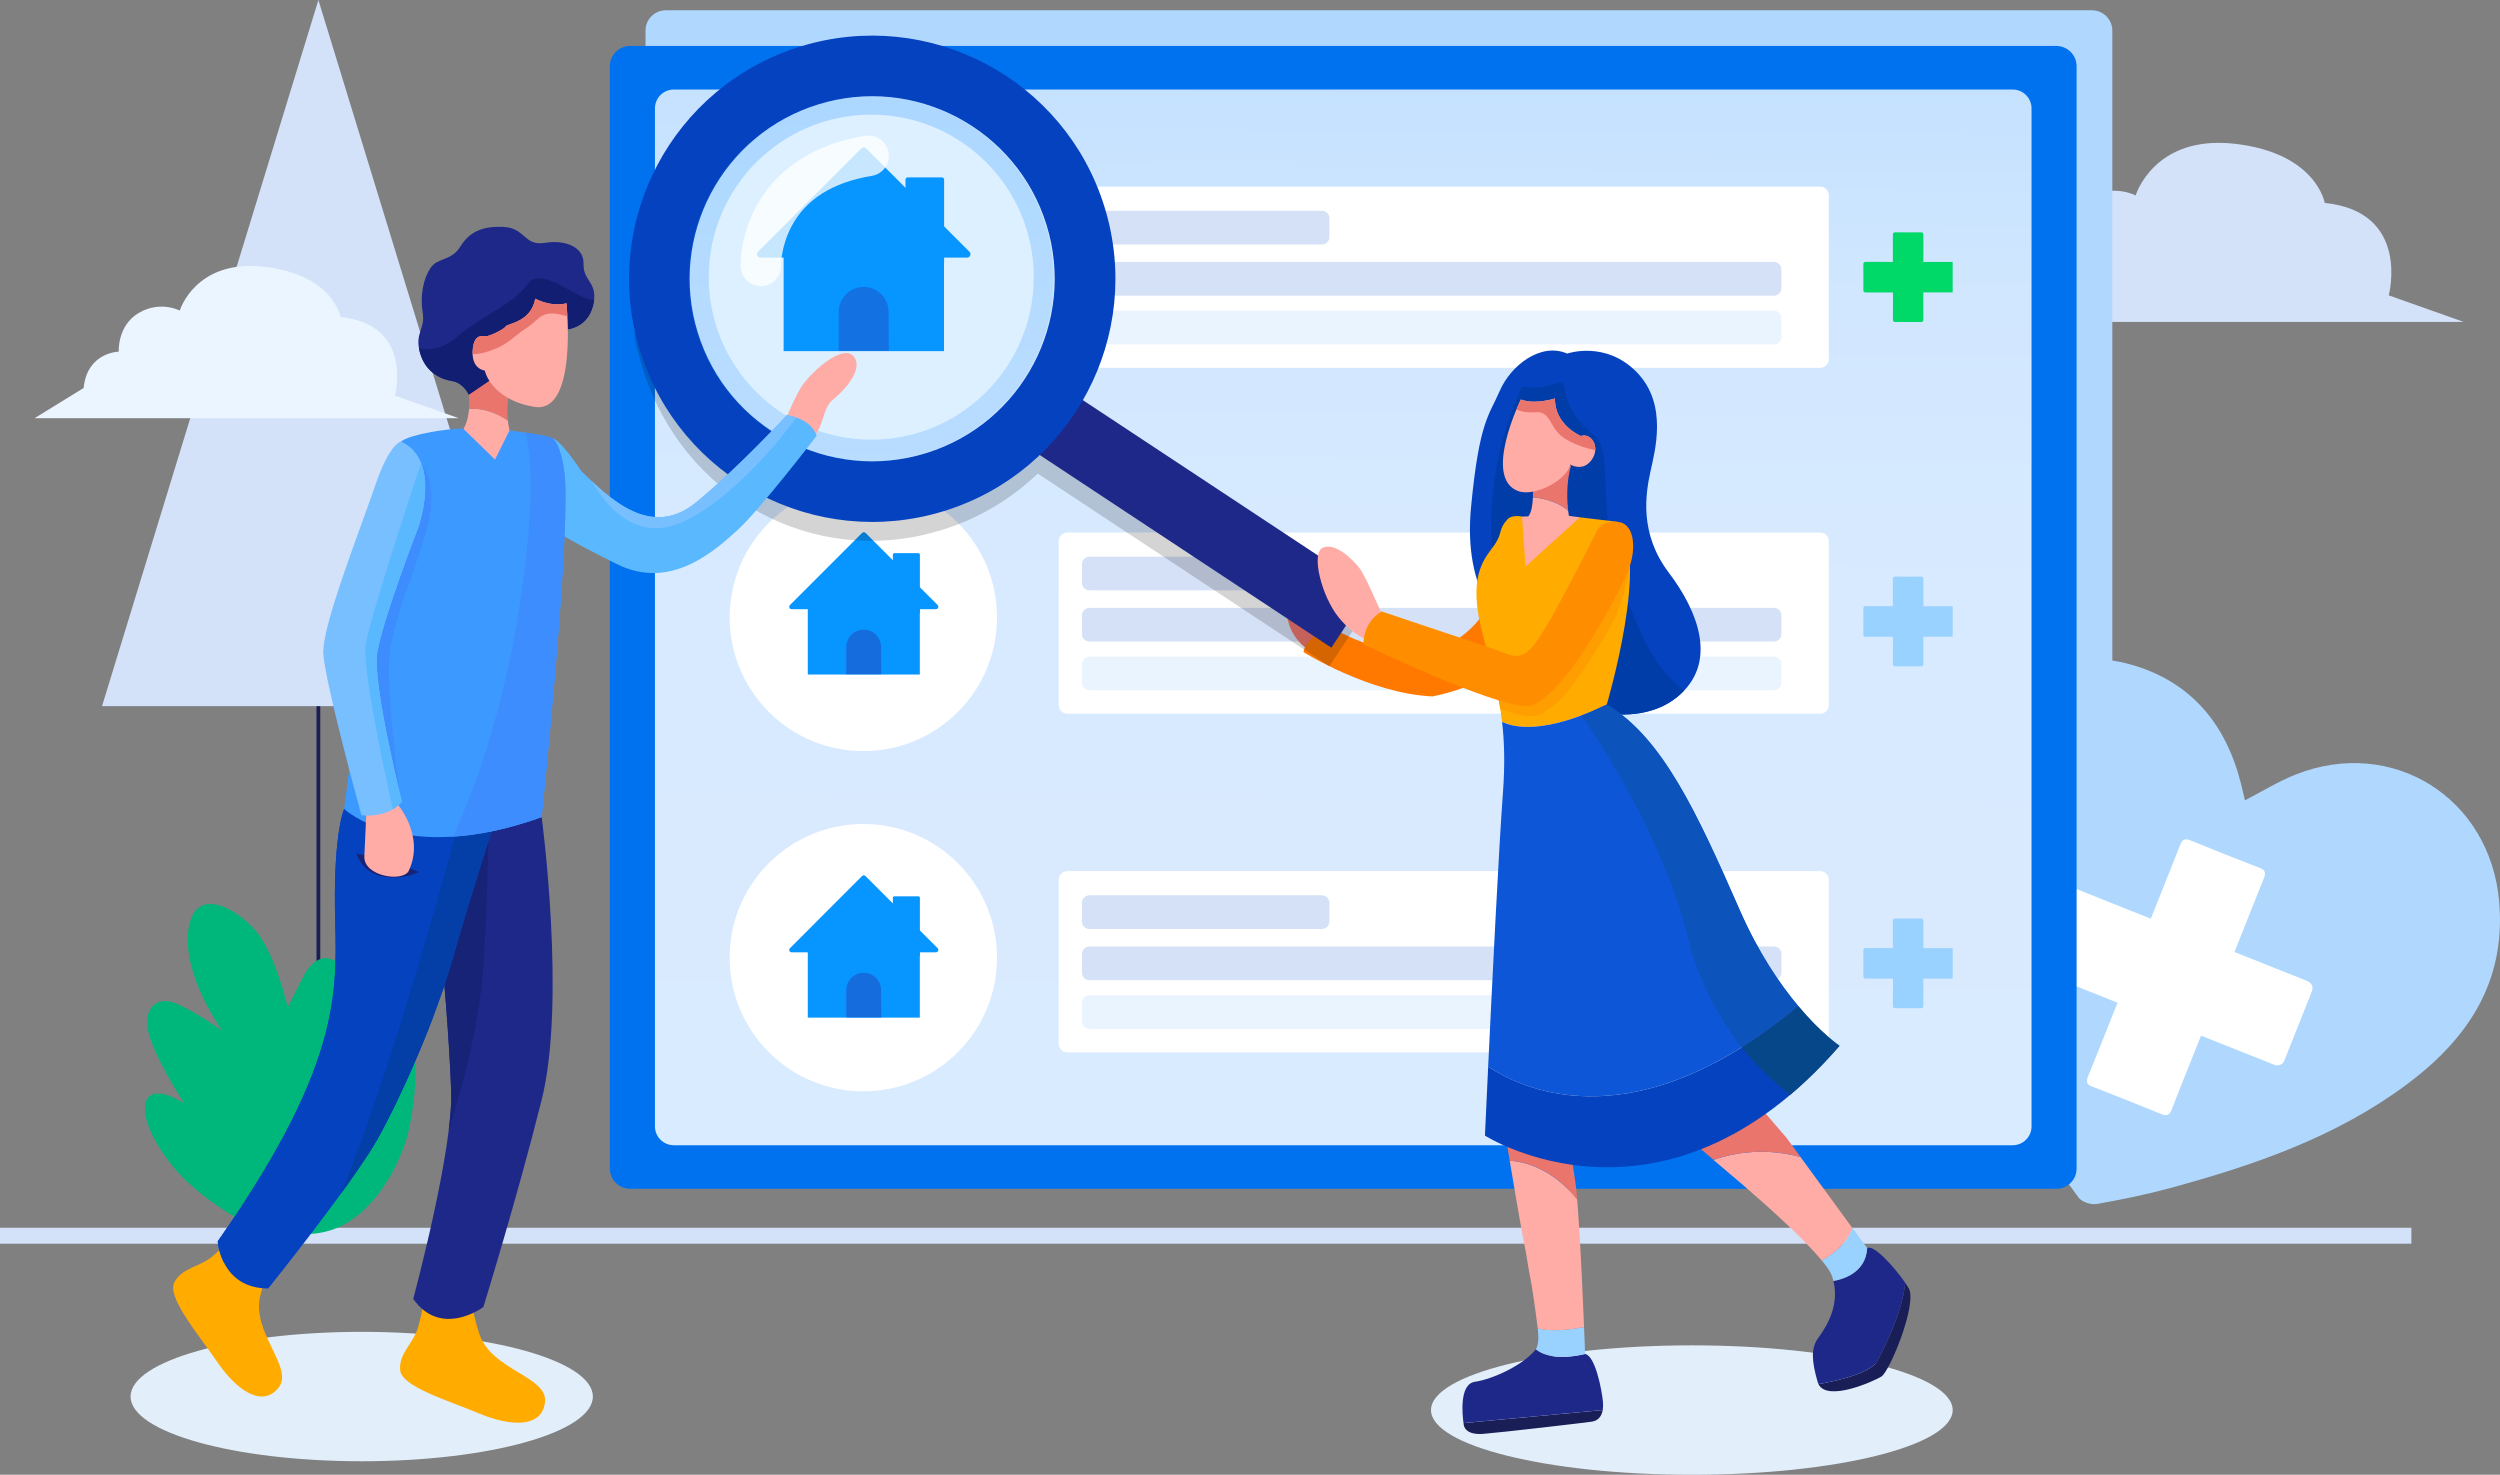 <?xml version="1.0" encoding="utf-8"?>
<!-- Generator: Adobe Illustrator 23.0.0, SVG Export Plug-In . SVG Version: 6.00 Build 0)  -->
<svg version="1.1" id="Camada_1" xmlns="http://www.w3.org/2000/svg" xmlns:xlink="http://www.w3.org/1999/xlink" x="0px" y="0px"
	 viewBox="0 0 4200 2477.6" style="enable-background:new 0 0 4200 2477.6;" xml:space="preserve">
<rect x="0" y="0" width="4200" height="2477.6" fill="#808080" stroke="none"/>
<style type="text/css">
	.st0{fill:#E2EEFA;}
	.st1{fill:#D3E2F9;}
	.st2{fill:#B0D8FF;}
	.st3{fill:#FFFFFF;}
	.st4{fill:#0072EF;}
	.st5{fill:url(#SVGID_1_);}
	.st6{fill:none;stroke:#191E56;stroke-width:6.3;stroke-linecap:round;stroke-linejoin:round;}
	.st7{fill:#EBF5FF;}
	.st8{fill:#00B77B;}
	.st9{fill:#D5E1F7;}
	.st10{fill:#EAF4FF;}
	.st11{fill:#00D967;}
	.st12{fill:#99D1FF;}
	.st13{fill:#0542BF;}
	.st14{clip-path:url(#SVGID_3_);}
	.st15{fill:#003DA8;}
	.st16{fill:#FFAB00;}
	.st17{fill:#EA756C;}
	.st18{fill:#FF7900;}
	.st19{fill:#191E56;}
	.st20{fill:#1E2889;}
	.st21{fill:#FFACA6;}
	.st22{clip-path:url(#SVGID_5_);}
	.st23{fill:#FF9E00;}
	.st24{fill:#0E56D8;}
	.st25{clip-path:url(#SVGID_7_);}
	.st26{fill:#0C53BC;}
	.st27{clip-path:url(#SVGID_9_);}
	.st28{fill:#064789;}
	.st29{fill:#0795FF;}
	.st30{fill:#156CDD;}
	.st31{opacity:0.17;enable-background:new    ;}
	.st32{opacity:0.14;fill:#0D92FF;enable-background:new    ;}
	.st33{opacity:0.77;fill:#FFFFFF;enable-background:new    ;}
	.st34{fill:#5AB8FF;}
	.st35{clip-path:url(#SVGID_11_);}
	.st36{fill:#78BFFF;}
	.st37{clip-path:url(#SVGID_13_);}
	.st38{fill:#172377;}
	.st39{clip-path:url(#SVGID_15_);}
	.st40{fill:#043FA8;}
	.st41{fill:#3B99FF;}
	.st42{clip-path:url(#SVGID_17_);}
	.st43{fill:#3E8DFF;}
	.st44{clip-path:url(#SVGID_19_);}
	.st45{clip-path:url(#SVGID_21_);}
	.st46{fill:#121E72;}
	.st47{clip-path:url(#SVGID_23_);}
	.st48{fill:#FF8D00;}
	.st49{clip-path:url(#SVGID_25_);}
</style>
<title>05</title>
<g>
	<ellipse class="st0" cx="607.7" cy="2346.2" rx="388.3" ry="108.7"/>
	<ellipse class="st0" cx="2842.3" cy="2368.9" rx="438.2" ry="108.7"/>
	<path class="st1" d="M3300.9,540.9h838.3l-126.1-44.7c0,0,37.6-140.3-107.5-155.3c0,0-14.2-83.6-150.6-99.3s-167.1,86.7-167.1,86.7
		s-38.6-20.5-81.2,4.7s-39.4,76.5-39.4,76.5s-62.3,0.8-69.4,71.8L3300.9,540.9z"/>
	<path class="st2" d="M1118.6,17.3h2396c18.8,0,34.1,15.3,34.1,34.1v1851.8c0,18.8-15.3,34.1-34.1,34.1h-2396
		c-18.8,0-34.1-15.3-34.1-34.1V51.4C1084.5,32.5,1099.7,17.3,1118.6,17.3z"/>
	<rect y="2062.6" class="st1" width="4051.1" height="26.8"/>
	<path class="st2" d="M3771.5,1344.5c29.6-15.2,56.3-31.8,85-43.2c163.3-64.7,327.7,39.7,342.2,214.4
		c11.2,135.3-53.7,230.6-156,306.6c-118.7,88.3-256.2,135.4-397.1,173.7c-40.6,11-81.9,19.5-123.3,26.7c-9.4,1.6-24.8-3.4-30.2-10.6
		c-105.1-142.7-192.4-294.9-235.4-468.6c-21.5-86.7-26.1-174.4,10.3-259.2c45-104.9,171.5-207.1,310.9-168.4
		c102.8,28.5,161.7,100.1,187.2,201.6C3767.3,1326.3,3769.3,1335.3,3771.5,1344.5z"/>
	<path class="st3" d="M3877.3,1648.5l-123.4-49.1l7.2-18c13.8-34.8,27.5-69.7,41.6-104.4c0.3-0.6,0.5-1.2,0.7-1.8l0.2-0.5
		c0.1-0.4,0.3-0.8,0.4-1.2c0.1-0.2,0.1-0.4,0.2-0.6s0.2-0.7,0.3-1c0-0.2,0.1-0.4,0.1-0.6c0.1-0.4,0.2-0.7,0.2-1.1l0.1-0.5
		c0.1-0.5,0.1-1,0.2-1.5c0,0,0-0.1,0-0.1c0-0.4,0-0.9,0-1.3l-0.1-0.4c0-0.3-0.1-0.6-0.2-0.9c0-0.1-0.1-0.3-0.1-0.5
		c-0.1-0.3-0.2-0.5-0.3-0.8c-0.1-0.2-0.1-0.3-0.2-0.4c-0.2-0.3-0.3-0.5-0.5-0.8c-0.1-0.1-0.2-0.2-0.3-0.4c-0.3-0.4-0.6-0.8-1-1.1
		c0,0-0.1-0.1-0.1-0.1c-0.4-0.3-0.8-0.7-1.2-0.9l-0.5-0.3c-0.4-0.2-0.7-0.4-1.1-0.7l-0.7-0.4c-0.4-0.2-0.9-0.4-1.3-0.6l-0.8-0.3
		l-0.3-0.1h-0.1c-39.1-15-77.9-30.5-116.6-46.4l0,0l-0.3-0.1c-0.9-0.4-1.8-0.7-2.6-0.9c-0.1,0-0.3-0.1-0.4-0.1
		c-0.8-0.2-1.6-0.4-2.5-0.5h-0.5c-0.7-0.1-1.5,0-2.2,0.1h-0.1c-0.6,0.1-1.3,0.3-1.9,0.6c-0.1,0.1-0.3,0.1-0.4,0.2
		c-0.6,0.3-1.1,0.7-1.6,1.1l-0.3,0.3c-0.5,0.5-0.9,1-1.3,1.5c-0.1,0.1-0.1,0.2-0.2,0.3c-0.5,0.7-0.9,1.4-1.3,2.2
		c-0.1,0.2-0.2,0.4-0.3,0.5c-0.4,0.8-0.8,1.7-1.2,2.7c-10.9,28.4-22.4,56.6-33.7,84.8c-5,12.5-9.9,24.9-15.5,39l-16.6-6.6
		c-35.3-14.1-70.7-28-105.9-42.4c-0.6-0.3-1.3-0.5-1.9-0.7l-0.6-0.2c-0.4-0.1-0.8-0.3-1.3-0.4l-0.6-0.2c-0.4-0.1-0.8-0.2-1.2-0.3
		l-0.5-0.1c-0.5-0.1-1.1-0.2-1.6-0.3h-0.2c-0.4,0-0.9-0.1-1.3-0.1c-0.2,0-0.3,0-0.5,0c-0.3,0-0.7,0.1-1,0.1c-0.2,0-0.3,0-0.5,0.1
		c-0.3,0.1-0.6,0.2-0.9,0.3l-0.4,0.1c-0.4,0.2-0.8,0.4-1.2,0.7c-0.1,0-0.1,0.1-0.2,0.2c-0.3,0.2-0.6,0.5-0.9,0.8l-0.4,0.4
		c-0.3,0.3-0.5,0.6-0.7,0.9s-0.2,0.3-0.4,0.5c-0.3,0.4-0.5,0.8-0.8,1.2c-0.1,0.1-0.2,0.3-0.3,0.4c-0.3,0.6-0.6,1.2-0.9,1.9
		c-0.1,0.2-0.1,0.3-0.2,0.5c-0.1,0.3-0.3,0.7-0.4,1.1c0,0.1-0.1,0.1-0.1,0.2c-15,39-30.5,77.9-46.4,116.6c0,0,0,0.1,0,0.1
		c0,0.1-0.1,0.2-0.1,0.3c-0.4,1-0.7,2-1,3l0,0c-0.2,0.8-0.4,1.7-0.5,2.5c0,0.2,0,0.4,0,0.5c-0.1,0.7,0,1.4,0.1,2.2
		c0,0.1,0.1,0.2,0.1,0.3c0.1,0.6,0.3,1.1,0.5,1.7c0.1,0.1,0.1,0.2,0.2,0.4c0.3,0.6,0.7,1.1,1.1,1.6c0.1,0.1,0.2,0.2,0.3,0.3
		c0.5,0.5,1,0.9,1.5,1.3l0.3,0.2c0.7,0.5,1.4,0.9,2.2,1.3l0.6,0.3c0.8,0.4,1.7,0.8,2.7,1.2c24.4,9.3,48.5,19.2,72.7,28.8l51.3,20.4
		l-7.2,18c-14.1,35.3-27.9,70.7-42.4,105.9c-0.4,1-0.7,1.9-1,2.8c-0.1,0.2-0.1,0.4-0.2,0.6c-0.2,0.8-0.4,1.6-0.6,2.5
		c0,0.1,0,0.1,0,0.1c-0.1,0.7-0.1,1.4-0.1,2.1c0,0.2,0,0.3,0,0.5c0.1,0.7,0.2,1.3,0.4,1.9c0,0.1,0.1,0.1,0.1,0.2
		c0.2,0.5,0.5,1.1,0.9,1.5c0.1,0.1,0.2,0.3,0.3,0.4c0.5,0.6,1,1.1,1.5,1.5l0.3,0.2c0.6,0.4,1.2,0.8,1.9,1.2c0.2,0.1,0.4,0.2,0.5,0.3
		c0.9,0.5,1.8,0.9,2.8,1.2h0.1l0,0c39,15.1,77.9,30.6,116.6,46.4h0.1c0.9,0.4,1.9,0.7,2.9,1l0.6,0.2c0.7,0.2,1.5,0.3,2.3,0.4h0.3
		c0.7,0.1,1.4,0,2.2-0.1c0.2,0,0.3,0,0.5-0.1c0.6-0.1,1.2-0.3,1.7-0.5l0.2-0.1c0.6-0.3,1.1-0.7,1.6-1.1l0.4-0.4c0.5-0.5,1-1,1.4-1.6
		l0.1-0.1c0.5-0.7,0.9-1.4,1.3-2.2l0.3-0.6c0.4-0.8,0.8-1.7,1.2-2.7c9.6-25.4,19.9-50.5,30-75.8l19.2-48.3l0.1,0.1l123.4,49.1
		c6.5,2.6,13.8-0.6,16.4-7.1c0,0,0,0,0,0l0,0l46.5-116.9l0,0c2.6-6.5-0.6-13.8-7.1-16.4C3877.4,1648.6,3877.4,1648.6,3877.3,1648.5z
		"/>
	<path class="st4" d="M1058.6,77.2h2396c18.8,0,34.1,15.3,34.1,34.1v1851.8c0,18.8-15.3,34.1-34.1,34.1h-2396
		c-18.8,0-34.1-15.3-34.1-34.1V111.3C1024.6,92.5,1039.8,77.2,1058.6,77.2z"/>
	
		<linearGradient id="SVGID_1_" gradientUnits="userSpaceOnUse" x1="2265.641" y1="2730.85" x2="2248.041" y2="202.11" gradientTransform="matrix(1 0 0 -1 0 2475.47)">
		<stop  offset="0" style="stop-color:#B0D8FF"/>
		<stop  offset="2.000000e-02" style="stop-color:#B3D9FF"/>
		<stop  offset="0.15" style="stop-color:#C4E1FF"/>
		<stop  offset="0.3" style="stop-color:#D1E7FF"/>
		<stop  offset="0.51" style="stop-color:#D8EAFF"/>
		<stop  offset="1" style="stop-color:#DAEBFF"/>
	</linearGradient>
	<path class="st5" d="M1132,150.4h2249.3c17.5,0,31.7,14.2,31.7,31.7v1710.2c0,17.5-14.2,31.7-31.7,31.7H1132
		c-17.5,0-31.7-14.2-31.7-31.7V182.1C1100.3,164.6,1114.5,150.4,1132,150.4z"/>
	<line class="st6" x1="534.9" y1="1186.3" x2="534.9" y2="2062.7"/>
	<polygon class="st1" points="171.4,1186.3 898.5,1186.3 534.9,0 	"/>
	<path class="st7" d="M58,702.6h712.7l-107.2-38c0,0,32-119.3-91.4-132c0,0-12.1-71-128-84.4S302,521.8,302,521.8s-32.8-17.4-69,4
		s-33.5,65-33.5,65s-53,0.7-59,61L58,702.6z"/>
	<path class="st8" d="M410.7,2053.8c0,0,75.3,33.8,143.6,13.4s118.2-105.4,132.6-169.7s16.8-140.9-6.5-177.5s-80,31.4-80,31.4
		s-3.4-64.9-14.6-104s-50.5-57.6-76.4-6.4l-26,51.2c0,0-20.3-88.6-53-127.6s-104.2-79.2-114-1.7s57.2,168.9,57.2,168.9
		s-40.2-29.4-76.3-45.4s-62.1,11-44.4,59.9s57,107.6,57,107.6s-47-31.7-62.3-8.1s12.8,82.7,55.7,128.3S410.7,2053.8,410.7,2053.8z"
		/>
	<path class="st3" d="M1793.2,313.5h1264.6c8.1,0,14.6,6.5,14.6,14.6v275.3c0,8.1-6.5,14.6-14.6,14.6H1793.2
		c-8.1,0-14.6-6.5-14.6-14.6V328C1778.6,320,1785.2,313.5,1793.2,313.5z"/>
	<path class="st9" d="M1830.3,440h1149.8c7,0,12.6,5.6,12.6,12.6v31.5c0,7-5.6,12.6-12.6,12.6H1830.3c-7,0-12.6-5.6-12.6-12.6v-31.5
		C1817.7,445.7,1823.4,440,1830.3,440z"/>
	<path class="st9" d="M1830.3,354.1h390.5c7,0,12.6,5.6,12.6,12.6v31.5c0,7-5.6,12.6-12.6,12.6h-390.5c-7,0-12.6-5.6-12.6-12.6
		v-31.5C1817.7,359.7,1823.4,354.1,1830.3,354.1z"/>
	<path class="st10" d="M1830.3,521.9h1149.8c7,0,12.6,5.6,12.6,12.6V566c0,7-5.6,12.6-12.6,12.6H1830.3c-7,0-12.6-5.6-12.6-12.6
		v-31.5C1817.7,527.6,1823.4,521.9,1830.3,521.9z"/>
	<path class="st3" d="M1793.2,894.6h1264.6c8.1,0,14.6,6.5,14.6,14.6v275.3c0,8.1-6.5,14.6-14.6,14.6H1793.2
		c-8.1,0-14.6-6.5-14.6-14.6V909.2C1778.6,901.2,1785.2,894.6,1793.2,894.6z"/>
	<path class="st9" d="M1830.3,1021.2h1149.8c7,0,12.6,5.6,12.6,12.6v31.4c0,7-5.6,12.6-12.6,12.6H1830.3c-7,0-12.6-5.6-12.6-12.6
		v-31.4C1817.7,1026.9,1823.4,1021.2,1830.3,1021.2z"/>
	<path class="st9" d="M1830.3,935.2h390.5c7,0,12.6,5.6,12.6,12.6v31.4c0,7-5.6,12.6-12.6,12.6h-390.5c-7,0-12.6-5.6-12.6-12.6
		v-31.4C1817.7,940.9,1823.4,935.2,1830.3,935.2z"/>
	<path class="st10" d="M1830.3,1103.1h1149.8c7,0,12.6,5.6,12.6,12.6v31.4c0,7-5.6,12.6-12.6,12.6H1830.3c-7,0-12.6-5.6-12.6-12.6
		v-31.4C1817.7,1108.8,1823.4,1103.1,1830.3,1103.1z"/>
	<path class="st3" d="M1793.2,1463.5h1264.6c8.1,0,14.6,6.5,14.6,14.6v275.3c0,8.1-6.5,14.6-14.6,14.6H1793.2
		c-8.1,0-14.6-6.5-14.6-14.6v-275.3C1778.6,1470,1785.2,1463.5,1793.2,1463.5z"/>
	<path class="st9" d="M1830.3,1590.1h1149.8c7,0,12.6,5.6,12.6,12.6v31.4c0,7-5.6,12.6-12.6,12.6H1830.3c-7,0-12.6-5.6-12.6-12.6
		v-31.4C1817.7,1595.7,1823.4,1590.1,1830.3,1590.1z"/>
	<path class="st9" d="M1830.3,1504.1h390.5c7,0,12.6,5.6,12.6,12.6v31.4c0,7-5.6,12.6-12.6,12.6h-390.5c-7,0-12.6-5.6-12.6-12.6
		v-31.4C1817.7,1509.7,1823.4,1504.1,1830.3,1504.1z"/>
	<path class="st10" d="M1830.3,1672h1149.8c7,0,12.6,5.6,12.6,12.6v31.4c0,7-5.6,12.6-12.6,12.6H1830.3c-7,0-12.6-5.6-12.6-12.6
		v-31.4C1817.7,1677.6,1823.4,1672,1830.3,1672z"/>
	<path class="st11" d="M3180.2,491.3h-18.7c-8.8,0-17.6-0.1-26.5,0c-3.2,0-4.6-0.9-4.6-4.4c0.1-14.2,0.2-28.3,0-42.5
		c-0.1-3.9,1.7-4.5,5-4.5c12.9,0.1,25.7,0.1,38.6,0.1h6v-14.2c0-10.3,0.1-20.6,0-30.9c0-3.3,1-4.6,4.4-4.6c14.2,0.1,28.3,0.2,42.5,0
		c4,0,4.4,1.9,4.4,5.1c-0.1,12.7,0,25.4,0,38.1v6.6h49.2v51.1h-49.3v17.6c0,9.2-0.1,18.4,0.1,27.6c0.1,3.3-0.9,4.6-4.3,4.6
		c-14.1-0.1-28.3-0.1-42.5,0c-3.4,0-4.4-1.2-4.4-4.5c0.2-12.9,0.1-25.7,0.1-38.6L3180.2,491.3z"/>
	<path class="st12" d="M3180.2,1069.7h-18.7c-8.8,0-17.6-0.1-26.5,0c-3.2,0.1-4.6-0.9-4.6-4.4c0.1-14.2,0.2-28.3,0-42.5
		c-0.1-3.9,1.7-4.5,5-4.5c12.9,0.1,25.7,0.1,38.6,0.1h6v-14.2c0-10.3,0.1-20.6,0-30.9c0-3.3,1-4.6,4.4-4.6c14.2,0.1,28.3,0.2,42.5,0
		c4,0,4.4,1.9,4.4,5.1c-0.1,12.7,0,25.4,0,38.1v6.6h49.2v51.1h-49.3v17.6c0,9.2-0.1,18.4,0.1,27.6c0.1,3.3-0.9,4.6-4.3,4.6
		c-14.1-0.1-28.3-0.1-42.5,0c-3.4,0-4.4-1.2-4.4-4.5c0.2-12.9,0.1-25.7,0.1-38.6L3180.2,1069.7z"/>
	<path class="st12" d="M3180.2,1644h-18.7c-8.8,0-17.6-0.1-26.5,0.1c-3.2,0-4.6-0.9-4.6-4.4c0.1-14.2,0.2-28.3,0-42.5
		c-0.1-3.9,1.7-4.5,5-4.5c12.9,0.1,25.7,0.1,38.6,0.1h6v-14.2c0-10.3,0.1-20.6,0-30.9c0-3.3,1-4.6,4.4-4.6c14.2,0.1,28.3,0.2,42.5,0
		c4-0.1,4.4,1.9,4.4,5.1c-0.1,12.7,0,25.4,0,38.1v6.6h49.2v51.1h-49.3v17.6c0,9.2-0.1,18.4,0.1,27.6c0.1,3.3-0.9,4.6-4.3,4.6
		c-14.1-0.1-28.3-0.1-42.5,0c-3.4,0-4.4-1.2-4.4-4.5c0.2-12.9,0.1-25.7,0.1-38.6L3180.2,1644z"/>
	<path class="st13" d="M2632.9,594c0,0,64.7-22.6,117.2,31.7s29.9,132.9,22.3,168.1c-7.5,35.2-18.9,102.2,31,168
		s84,153.1,13.6,209.7s-200.4,24.5-247.6-48.4s-111.8-126.9-98-271.4s30.2-153.3,48.4-195.4S2588.3,574.6,2632.9,594z"/>
	<g>
		<defs>
			<path id="SVGID_2_" d="M2632.9,594c0,0,64.7-22.6,117.2,31.7s29.9,132.9,22.3,168.1c-7.5,35.2-18.9,102.2,31,168
				s84,153.1,13.6,209.7s-200.4,24.5-247.6-48.4s-111.8-126.9-98-271.4s30.2-153.3,48.4-195.4S2588.3,574.6,2632.9,594z"/>
		</defs>
		<clipPath id="SVGID_3_">
			<use xlink:href="#SVGID_2_"  style="overflow:visible;"/>
		</clipPath>
		<g class="st14">
			<path class="st15" d="M2514.1,968.8c0,0-24.1-82,6.2-214c14.7-59.5,36.8-105,36.8-105s30,5,57.6-5.6s-6.7,30.3,64,87.6
				c32.6,28.6,3.4,118.5,42.1,237s69.6,167.2,120.2,198.8l-119.6,56.7L2582,1190c0,0-74.7-84.8-75.2-86.5S2514.1,968.8,2514.1,968.8
				z"/>
		</g>
	</g>
	<path class="st16" d="M402.4,2065.3c0,0-23.6,26.4-44.9,44.9s-50.9,18.9-64.4,43.7s39,86.1,71.6,133.8s75.4,77.9,103,44
		s-46.5-93-30.2-155.8s30.2-60.3,30.2-60.3L402.4,2065.3z"/>
	<path class="st17" d="M2233.4,1051.4l-3.1-11.9c0,0-5.9-31.4-6.1-49s-24.7-70.4-48.6-23.9s-19.5,97.7,25.8,128L2233.4,1051.4z"/>
	<path class="st18" d="M2489.3,1021.8l-4.7,19.1c0,0-28.6,39.8-93.8,62.6c-57.2-18.9-90-9.6-159.9-53.3c0,0-38.5,25.6-41.1,45.3
		c0,0,111.4,69.9,216.9,74.5c116.6-24.4,128.4-74.2,128.4-74.2L2489.3,1021.8z"/>
	<path class="st19" d="M2458.7,2390.8c0.2,1.7,0.4,2.7,0.4,2.7s0.8,17.9,32.6,15.4s168.7-18.5,182.5-20.5
		c10.1-1.5,16.4-8.3,18.4-19.5L2458.7,2390.8L2458.7,2390.8z"/>
	<path class="st20" d="M2663,2274.7c-50.1,11.6-73.6-0.3-82.9-7.9c-0.2,0.3-0.5,0.7-0.7,1c-20.4,25.4-71.2,49.2-101.6,53.6
		c-26.7,3.9-20.9,56.6-19.1,69.3l233.9-21.9c0.7-4.7,0.8-9.4,0.3-14.1C2691.1,2335,2680,2277.6,2663,2274.7z"/>
	<path class="st12" d="M2663,2274.7c0,0-0.6-18-1.8-45.3c-10.5,2-19.9,3.4-28.2,4.2c-25,2.5-40.7,0.3-49.6-2
		c1.9,15.3,1.4,28.2-3.3,35.2C2589.4,2274.5,2612.9,2286.3,2663,2274.7z"/>
	<path class="st21" d="M2661.2,2229.5L2661.2,2229.5c-2.1-52-5.9-137.6-10.1-195.2c-0.5-6.9-1-13.3-1.5-19.3
		c-44.4-55.5-94.6-63.9-113.3-65c8.2,49.3,20,118.5,26.4,149.9c2,9.5,4.3,26.9,7.1,41.1c5.1,25.3,10.1,62.7,13.6,90.7
		c8.9,2.3,24.6,4.5,49.6,2C2641.4,2232.8,2650.7,2231.5,2661.2,2229.5z"/>
	<path class="st17" d="M2649.7,2015c-1.1-13.3-2.2-24.1-3.4-31.3l-11.6-75.5l-107.4-13c0,0,3.8,23.3,9,54.9
		C2555.1,1951,2605.3,1959.4,2649.7,2015z"/>
	<path class="st21" d="M2661.2,2229.5L2661.2,2229.5c-10.5,2-19.9,3.4-28.2,4.2C2641.4,2232.8,2650.7,2231.5,2661.2,2229.5z"/>
	<path class="st19" d="M3206.7,2164.4c-1.6-2.8-3.6-5.9-5.8-9.1c-4.9,47.6-33.3,106-47,131.1c-11.8,21.8-74.3,34.6-98.9,38.9
		c14.9,30.2,92.2-4.5,105.6-12.6C3174.7,2304.4,3221.5,2190.2,3206.7,2164.4z"/>
	<path class="st20" d="M3153.9,2286.4c13.7-25.2,42.1-83.6,47-131.1c-18.2-26.9-54.2-66-64-58.3c-2.4,41.5-40.8,52.4-56.7,55.1
		c9,37.5-6.9,70.2-25.5,95.6c-12.2,16.6-11.6,37.9-1,74.1c0.3,1.2,0.8,2.4,1.4,3.5C3079.7,2321,3142.1,2308.2,3153.9,2286.4z"/>
	<path class="st12" d="M3136.9,2096.9l-24.8-33.9c-1.2,3.5-2.8,6.9-4.5,10.2c-1.7,3.2-3.7,6.3-5.8,9.3c-2.1,2.9-4.3,5.7-6.7,8.3
		c-2.4,2.6-4.8,5.1-7.3,7.3c-1.6,1.5-3.3,2.9-4.9,4.2c-6.9,5.7-14.4,10.8-22.3,15.2c9,10.9,15.3,20.4,17.5,27.2
		c0.8,2.4,1.5,4.9,2,7.3C3096.1,2149.3,3134.4,2138.4,3136.9,2096.9z"/>
	<path class="st21" d="M3095,2090.9c2.4-2.6,4.6-5.4,6.7-8.3c2.1-3,4.1-6.1,5.8-9.3c1.8-3.3,3.3-6.7,4.5-10.2l-81.8-112l-5.3-7.2
		c-67.5-18.7-123.5-3.4-146.2,4.8l27.4,23.3c0,0,11.6,9.6,28.7,24.5c35.7,30.9,95.6,84.5,125.7,121.1l0,0
		c7.9-4.4,15.3-9.5,22.3-15.2c1.6-1.4,3.3-2.8,4.9-4.2C3090.2,2095.9,3092.7,2093.4,3095,2090.9z"/>
	<path class="st17" d="M3025,1943.9l-23.6-32.3l-66.3-76.8l-105.4,71.9l49.1,41.9C2901.5,1940.5,2957.5,1925.2,3025,1943.9z"/>
	<path class="st21" d="M3101.8,2082.6c-2.1,2.9-4.3,5.7-6.7,8.3C3097.4,2088.2,3099.7,2085.4,3101.8,2082.6z"/>
	<path class="st21" d="M3082.9,2102.4c1.6-1.4,3.3-2.8,4.9-4.2C3086.1,2099.7,3084.5,2101.1,3082.9,2102.4z"/>
	<path class="st16" d="M2699.7,1183.7l-0.3-0.2c0,0,74.6-251.3,17.6-306.9l-62.8-7.5l-92.8,3.3l-4.4-4.6c0,0-16.8-3.7-24.4,4.6
		c-15.7,17-7.8,22.5-21.6,42.6s-44,46.5-23.9,134.5c13,57,29.3,101.8,36.4,163.2C2543,1222.4,2593.8,1234.1,2699.7,1183.7z"/>
	<g>
		<defs>
			<path id="SVGID_4_" d="M2699.7,1183.7l-0.3-0.2c0,0,74.6-251.3,17.6-306.9l-62.8-7.5l-92.8,3.3l-4.4-4.6c0,0-16.8-3.7-24.4,4.6
				c-15.7,17-7.8,22.5-21.6,42.6s-44,46.5-23.9,134.5c13,57,29.3,101.8,36.4,163.2C2543,1222.4,2593.8,1234.1,2699.7,1183.7z"/>
		</defs>
		<clipPath id="SVGID_5_">
			<use xlink:href="#SVGID_4_"  style="overflow:visible;"/>
		</clipPath>
		<g class="st22">
			<path class="st23" d="M2503.4,1131.4c0,0,91.3,29.9,131-48.3s108-150,108-150s-12.5,75.6-33.5,113.7s-73.4,121.4-96.2,136.8
				s-27.9,27.9-77.8,12.2s-51-20.2-51-20.2L2503.4,1131.4z"/>
		</g>
	</g>
	<path class="st24" d="M3020.9,1690c-30.5-36.4-66.6-89-98.1-160.9c-72-164.1-129.8-289.6-223.1-345.4
		c-105.9,50.4-156.8,38.7-176.2,29c3.9,33.4,5,71.7,1.4,119.6c-6.8,91.2-18.1,319.6-24.8,459.8
		C2567.4,1836,2752.6,1914.2,3020.9,1690z"/>
	<g>
		<defs>
			<path id="SVGID_6_" d="M3020.9,1690c-30.5-36.4-66.6-89-98.1-160.9c-72-164.1-129.8-289.6-223.1-345.4
				c-105.9,50.4-156.8,38.7-176.2,29c3.9,33.4,5,71.7,1.4,119.6c-6.8,91.2-18.1,319.6-24.8,459.8
				C2567.4,1836,2752.6,1914.2,3020.9,1690z"/>
		</defs>
		<clipPath id="SVGID_7_">
			<use xlink:href="#SVGID_6_"  style="overflow:visible;"/>
		</clipPath>
		<g class="st25">
			<path class="st26" d="M2654.6,1199.1c0,0,134,184.5,181.2,376.7s198.8,287.5,198.8,287.5l87.6-95.3l-174.1-296.6l-204.4-301.4
				h-46L2654.6,1199.1z"/>
		</g>
	</g>
	<path class="st13" d="M3020.9,1690c-268.3,224.3-453.5,146.1-520.8,102c-3.3,68.4-5.4,115.8-5.4,115.8s299.1,191,595.7-150.8
		C3090.3,1756.9,3060.1,1736.8,3020.9,1690z"/>
	<g>
		<defs>
			<path id="SVGID_8_" d="M3020.9,1690c-268.3,224.3-453.5,146.1-520.8,102c-3.3,68.4-5.4,115.8-5.4,115.8s299.1,191,595.7-150.8
				C3090.3,1756.9,3060.1,1736.8,3020.9,1690z"/>
		</defs>
		<clipPath id="SVGID_9_">
			<use xlink:href="#SVGID_8_"  style="overflow:visible;"/>
		</clipPath>
		<g class="st27">
			<path class="st28" d="M2646.1,1188.6c0,0,134,184.5,181.2,376.7s198.8,287.5,198.8,287.5l110.8-104.2l-197.3-287.8l-204.4-301.4
				h-46L2646.1,1188.6z"/>
		</g>
	</g>
	<circle class="st3" cx="1463.7" cy="465.6" r="273"/>
	
		<ellipse transform="matrix(0.707 -0.707 0.707 0.707 -308.505 1329.603)" class="st3" cx="1450.7" cy="1037.2" rx="224.6" ry="224.6"/>
	<g>
		<path class="st29" d="M1525,298h57.5c2,0,3.6,1.6,3.6,3.6l0,0v140.3l0,0h-64.9l0,0V301.6c0-2,1.6-3.6,3.6-3.6
			C1524.8,298,1524.9,298,1525,298z"/>
		<path class="st29" d="M1447.1,249.3L1273.4,423c-2.2,2.3-2.1,6,0.2,8.2c1,1,2.4,1.6,3.8,1.6h347.4c3.2-0.1,5.7-2.8,5.6-6
			c0-1.4-0.6-2.8-1.6-3.8l-173.7-173.7C1453,247.1,1449.4,247.1,1447.1,249.3C1447.2,249.3,1447.1,249.3,1447.1,249.3z"/>
		<rect x="1316.5" y="417.5" class="st29" width="269.4" height="172.4"/>
		<path class="st30" d="M1493.2,589.3h-84.1v-65.2c0-23.1,18.6-41.8,41.6-42.1l0,0c23.1-0.1,42,18.6,42.1,41.8c0,0.1,0,0.2,0,0.3
			L1493.2,589.3z"/>
	</g>
	
		<ellipse transform="matrix(0.707 -0.707 0.707 0.707 -712.73 1497.038)" class="st3" cx="1450.7" cy="1608.9" rx="224.6" ry="224.6"/>
	<path class="st13" d="M1426.4,1648.4c8.3,2.8,16.9,4.1,25.7,3.9c8.7-0.2,17.3-1.8,25.4-5c0.8,11.4-1.9,21.8-6.8,31.8l-1.4-0.6
		c-1.6,2.3-3,4.6-4.7,6.8c-1.8,2.5-4.2,4.6-7,6c-5.2,2.5-10.6,1.6-15-2.5c-1.5-1.5-3-3.1-4.3-4.8c-1.3-1.7-2.4-3.5-3.6-5.4l-1.5,0.6
		C1428.4,1669.6,1426,1659,1426.4,1648.4z"/>
	<g>
		<path class="st29" d="M1502.7,929.3h40.2c1.4,0,2.5,1.1,2.5,2.5l0,0v98l0,0H1500l0,0v-98c0-1.4,1.1-2.5,2.5-2.5
			C1502.6,929.3,1502.7,929.3,1502.7,929.3z"/>
		<path class="st29" d="M1448.3,895.3L1327,1016.6c-1.5,1.6-1.5,4.2,0.1,5.7c0.7,0.7,1.7,1.1,2.7,1.1h242.7c2.2-0.1,4-1.9,3.9-4.2
			c0-1-0.4-2-1.1-2.7l-121.3-121.3C1452.4,893.7,1449.9,893.7,1448.3,895.3C1448.4,895.2,1448.3,895.3,1448.3,895.3z"/>
		<rect x="1357.1" y="1012.8" class="st29" width="188.2" height="120.4"/>
		<path class="st30" d="M1480.5,1132.8h-58.8v-45.6c0-16.1,13-29.2,29.1-29.4l0,0c16.2-0.1,29.3,13,29.4,29.2c0,0.1,0,0.1,0,0.2
			L1480.5,1132.8z"/>
	</g>
	<path class="st31" d="M1815.7,703.3c54.3-94.8-165.6,108.8-389.3,95.8c-225.2-13.2-413.3-395.9-346.8-180.4
		s286.7,338.4,502.2,271.8c60.5-18.6,115.9-51.1,161.6-94.9l490,323.7l64.4-97.5L1815.7,703.3z"/>
	
		<rect x="1960.9" y="573.4" transform="matrix(0.551 -0.834 0.834 0.551 177.512 2076.896)" class="st20" width="116.9" height="600.1"/>
	<path class="st13" d="M1344.8,78.1c-215.5,66.6-336.3,295.3-269.7,510.8s295.3,336.2,510.8,269.7s336.3-295.3,269.7-510.8
		S1560.3,11.6,1344.8,78.1z M1555.8,761.3c-161.8,50-333.5-40.7-383.5-202.4s40.7-333.5,202.4-383.5s333.5,40.7,383.5,202.4
		S1717.6,711.3,1555.8,761.3L1555.8,761.3z"/>
	
		<ellipse transform="matrix(0.707 -0.707 0.707 0.707 97.535 1172.185)" class="st32" cx="1463.7" cy="468.4" rx="306.6" ry="306.6"/>
	<path class="st33" d="M1288.4,479.2c-18,5.6-37.1-4.5-42.7-22.5c-0.9-2.9-1.4-5.9-1.5-9c-0.2-4.9-0.7-48.9,24.6-97.8
		c23.7-45.6,75-103.8,184.9-121.7c18.6-3,36.1,9.6,39.1,28.2c3,18.6-9.6,36.1-28.2,39.1l0,0c-65.8,10.7-111.4,39.6-135.4,85.8
		c-17.4,33.6-17,64-17,64.3C1312.9,460.9,1303,474.6,1288.4,479.2z"/>
	<path class="st21" d="M2302.3,1076.4c0,0-25-4.3-53.5-39.4s-46.9-108.1-26.4-116.9s48,17.7,60.6,33.1c13.7,16.6,42.1,91.9,48,95
		S2302.3,1076.4,2302.3,1076.4z"/>
	<path class="st21" d="M1314.4,717.7c0,0,16-40.5,30-64.9s70.1-75.9,89.1-54.8s-15,58.2-34,73.3s-15,49.7-37,66.2L1314.4,717.7z"/>
	<path class="st34" d="M927.2,745.7l1.1-9.2c0,0,11.2-0.6,48.6,55.3c46.2,44.7,116.1,114.7,192.4,52.3
		c71.2-58.2,152.6-146.7,152.6-146.7s40.5,4.9,50,34.7c0,0-95.7,124.9-133,158.5s-111.4,102.2-201.9,57.4s-102.6-56.1-102.6-56.1
		L927.2,745.7z"/>
	<g>
		<defs>
			<path id="SVGID_10_" d="M927.2,745.7l1.1-9.2c0,0,11.2-0.6,48.6,55.3c46.2,44.7,116.1,114.7,192.4,52.3
				c71.2-58.2,152.6-146.7,152.6-146.7s40.5,4.9,50,34.7c0,0-95.7,124.9-133,158.5s-111.4,102.2-201.9,57.4s-102.6-56.1-102.6-56.1
				L927.2,745.7z"/>
		</defs>
		<clipPath id="SVGID_11_">
			<use xlink:href="#SVGID_10_"  style="overflow:visible;"/>
		</clipPath>
		<g class="st35">
			<path class="st36" d="M980.5,780.7c0.8,2.3,44.2,113.1,128.8,106.3s196.9-145.1,196.9-145.1l40.4-50.3l-32.2-7.4l-152.7,141.5
				l-95.1,10.5L980.5,780.7z"/>
		</g>
	</g>
	<path class="st16" d="M715.6,2167.7c0,0-5.4,35-13.2,62.1s-32.4,43.6-30.2,71.7s79.6,50.9,133,73.2s105.7,24.2,110.4-19.3
		s-89.6-52.6-110.2-114.2s-7.6-67-7.6-67L715.6,2167.7z"/>
	<path class="st20" d="M882.3,1366.5l27.7,6.3c0,0,41.5,309.1,0,475s-98,348.1-98,348.1s-71,52.8-117.8-13.8
		c0,0,67.5-250.1,63.8-349.4s-15.1-219.9-15.1-219.9l-8.8-226L882.3,1366.5z"/>
	<g>
		<defs>
			<path id="SVGID_12_" d="M882.3,1366.5l27.7,6.3c0,0,41.5,309.1,0,475s-98,348.1-98,348.1s-71,52.8-117.8-13.8
				c0,0,67.5-250.1,63.8-349.4s-15.1-219.9-15.1-219.9l-8.8-226L882.3,1366.5z"/>
		</defs>
		<clipPath id="SVGID_13_">
			<use xlink:href="#SVGID_12_"  style="overflow:visible;"/>
		</clipPath>
		<g class="st37">
			<path class="st38" d="M821.1,1352.1c0,0-0.5,160.8-9.8,282.1s-57.4,264.1-57.4,264.1l-39.4-206.4c0,0-13.2-216.5-16.5-236.3
				s16.5-113.4,16.5-113.4L821.1,1352.1z"/>
		</g>
	</g>
	<path class="st13" d="M578.2,1359c0,0-17.2,37.7-15.5,165.9s21.8,248.8-196.9,560.5c0,0,5,79.2,84.8,79.2
		c0,0,142.6-177.2,184.1-252c41.5-74.8,98-203.6,125.7-301.6s69.8-228.1,69.8-228.1L593.3,1352L578.2,1359z"/>
	<g>
		<defs>
			<path id="SVGID_14_" d="M578.2,1359c0,0-17.2,37.7-15.5,165.9s21.8,248.8-196.9,560.5c0,0,5,79.2,84.8,79.2
				c0,0,142.6-177.2,184.1-252c41.5-74.8,98-203.6,125.7-301.6s69.8-228.1,69.8-228.1L593.3,1352L578.2,1359z"/>
		</defs>
		<clipPath id="SVGID_15_">
			<use xlink:href="#SVGID_14_"  style="overflow:visible;"/>
		</clipPath>
		<g class="st39">
			<path class="st40" d="M764.1,1405.4c0,0-78.1,374.8-166.1,583.7l105.2-172.9l131.4-318.7l25.8-118.1l-53.9-50.9L764.1,1405.4"/>
			<path class="st13" d="M628.7,1336.6c0,0-2.6,356.7-50.6,459.7s-212.4,341.1-212.4,341.1l-33.3-61.3c0,0,139.3-256.5,138.2-263.2
				s50.5-338,51.7-344.8s28.1-133.6,28.1-133.6L628.7,1336.6z"/>
			<path class="st40" d="M764.1,1405.4c0,0-104.2,392.3-192.2,601.2l141.6-178.7"/>
		</g>
	</g>
	<path class="st41" d="M812.3,728.8c0,0-19.4,3.6-34.4-8.9c-23.1-0.2-88.7,9.4-103.8,21.7s-35.6,166.3-53.2,293.2
		S578.2,1359,578.2,1359s100.5,96.8,331.8,13.8c0,0,51.5-495.1,37.7-581.9c0,0-6.1-51.3-23-56.3s-68.7-11.5-68.7-11.5L812.3,728.8z"
		/>
	<g>
		<defs>
			<path id="SVGID_16_" d="M812.3,728.8c0,0-19.4,3.6-34.4-8.9c-23.1-0.2-88.7,9.4-103.8,21.7s-35.6,166.3-53.2,293.2
				S578.2,1359,578.2,1359s100.5,96.8,331.8,13.8c0,0,51.5-495.1,37.7-581.9c0,0-6.1-51.3-23-56.3s-68.7-11.5-68.7-11.5L812.3,728.8
				z"/>
		</defs>
		<clipPath id="SVGID_17_">
			<use xlink:href="#SVGID_16_"  style="overflow:visible;"/>
		</clipPath>
		<g class="st42">
			<path class="st43" d="M874,706.4c0,0,39.5,42.8,0,304.5s-123.7,415.5-123.7,415.5l199.7-29.2c0,0,49.4-489.4,48.4-492.9
				s-39.2-198-39.2-198L874,706.4z"/>
		</g>
	</g>
	<path class="st38" d="M623,1438.8l-24.1-4.9c0,0,9.3,32.9,44.9,38.9s59.6-7.9,59.6-7.9l-40.8-16.5L623,1438.8z"/>
	<path class="st21" d="M666.3,1349.1c0,0,48.6,54.2,20.3,114.1c-10.4,19.3-75.9,9-74.5-24.5s3.3-71.7,3.3-71.7L666.3,1349.1z"/>
	<path class="st43" d="M707.6,777.9c0,0,33.5,34.2,6.8,121s-59.6,155.7-61.1,218.6s17.3,210.8,17.3,210.8l-53.1-189.1l2.9-83.3
		L707.6,777.9z"/>
	<path class="st36" d="M676.7,743.2l-2.9-1.4c0,0-18.9,1.4-43.9,75s-88.6,233.9-86.8,280.1s64.1,272.6,64.1,272.6
		s43.4,6.6,67.9-22.6c0,0-49-196.2-41.5-249s69.2-212.2,69.2-212.2S741.7,776.7,676.7,743.2z"/>
	<g>
		<defs>
			<path id="SVGID_18_" d="M676.7,743.2l-2.9-1.4c0,0-18.9,1.4-43.9,75s-88.6,233.9-86.8,280.1s64.1,272.6,64.1,272.6
				s43.4,6.6,67.9-22.6c0,0-49-196.2-41.5-249s69.2-212.2,69.2-212.2S741.7,776.7,676.7,743.2z"/>
		</defs>
		<clipPath id="SVGID_19_">
			<use xlink:href="#SVGID_18_"  style="overflow:visible;"/>
		</clipPath>
		<g class="st44">
			<path class="st34" d="M709.5,772.1c0,0-89.1,265.5-95.4,312.6s49,289,49,289l21.7-7.1l10.6-20.6l-9.1-131.8l48.7-313l-10.5-110
				L709.5,772.1z"/>
		</g>
	</g>
	<path class="st21" d="M788,686.8c-0.8,10.7-3.2,23.2-9.3,33.8l52.9,51.5l24.4-49c-1.3-5.5-2.3-11.1-2.8-16.7
		C825.1,687.2,799.8,686,788,686.8z"/>
	<path class="st17" d="M853.1,706.4c-1.4-14.4-0.8-29,1.8-43.3l-24.2-34.9l-40.2,22l-3.1,12.9c1,7.9,1.2,15.8,0.6,23.7
		C799.8,686,825.1,687.2,853.1,706.4z"/>
	<path class="st20" d="M948.3,553.8c0,0,37.4,0,47.8-39.6s-16.7-41.2-15.7-70.4S949.5,402.4,915,408s-32.4-24.8-68.5-26.7
		s-57.8,8.2-73.2,33s-38,17.9-50,35.8s-17.9,46.5-13.2,75.1s-14.1,33.9-4.4,67.8s36.8,44.6,54,47.2s27,20.1,27.7,22.9L948.3,553.8z"
		/>
	<g>
		<defs>
			<path id="SVGID_20_" d="M948.3,553.8c0,0,37.4,0,47.8-39.6s-16.7-41.2-15.7-70.4S949.5,402.4,915,408s-32.4-24.8-68.5-26.7
				s-57.8,8.2-73.2,33s-38,17.9-50,35.8s-17.9,46.5-13.2,75.1s-14.1,33.9-4.4,67.8s36.8,44.6,54,47.2s27,20.1,27.7,22.9L948.3,553.8
				z"/>
		</defs>
		<clipPath id="SVGID_21_">
			<use xlink:href="#SVGID_20_"  style="overflow:visible;"/>
		</clipPath>
		<g class="st45">
			<path class="st46" d="M690.2,579.6c0,0,36.5,22.6,76.9-13.1s95.5-54.8,119.6-89.6s95.8,38.9,116.8,25.1l-24.1,64.6l-71.9,55.8
				l-75.2,45l-68.2,11.1l-64.3-43.2L690.2,579.6z"/>
		</g>
	</g>
	<path class="st21" d="M951.7,509.5c0,0,19.5,186.3-54,174s-83.3-61-83.3-61s-21.7-1.9-20.4-31.7s15.4-26.4,21.4-25.8
		s31.4-11.6,34.3-16.7s42.1-6.6,49.6-46.5C899.3,501.9,925.6,516.4,951.7,509.5z"/>
	<g>
		<defs>
			<path id="SVGID_22_" d="M951.7,509.5c0,0,19.5,186.3-54,174s-83.3-61-83.3-61s-21.7-1.9-20.4-31.7s15.4-26.4,21.4-25.8
				s31.4-11.6,34.3-16.7s42.1-6.6,49.6-46.5C899.3,501.9,925.6,516.4,951.7,509.5z"/>
		</defs>
		<clipPath id="SVGID_23_">
			<use xlink:href="#SVGID_22_"  style="overflow:visible;"/>
		</clipPath>
		<g class="st47">
			<path class="st17" d="M778.6,583.4c0,0,1.5,19.1,38.7,7.9s42.7-24.7,67.4-40.4s24-35.2,76-16.8l-2.3-41.2l-84.4-1.9l-92.3,65.9
				L778.6,583.4z"/>
		</g>
	</g>
	<path class="st48" d="M2683.1,891.3c0,0,6.1-16,34-14.6s33.4,42.9,18.8,80.4s-114.6,228.7-171.4,229.1s-273.8-103.6-273.8-103.6
		s-2.4-35.9,30.5-55.4c0,0,149,50.2,183.4,61.4s47.9,26.9,74.9-8.2S2683.1,891.3,2683.1,891.3z"/>
	<path class="st17" d="M2639.6,781.1l-64.6,32c0.5,7.5,0.6,14.9,0.3,22.4c12.7,1.2,40.6,5.8,59.2,22.7
		C2632.8,843.3,2630.7,810.9,2639.6,781.1z"/>
	<path class="st21" d="M2635.7,866.6c0,0-0.6-3.1-1.2-8.4c-18.6-16.9-46.5-21.5-59.2-22.7c-0.5,12.2-2.4,25.9-7.8,32l-10.5,0.4
		l5.9,84l91.3-82.8L2635.7,866.6z"/>
	<path class="st21" d="M2555,671.2c0,0-65.4,133.2-3.4,154.2c27.6,9.2,81.6-19.4,86.3-45.1c0,0,21.4,13.5,36.4-8.2
		s-1.6-45.6-18.5-39.6c0,0-44.3-18.5-43.4-63.1C2612.5,669.3,2579.5,680.3,2555,671.2z"/>
	<g>
		<defs>
			<path id="SVGID_24_" d="M2555,671.2c0,0-65.4,133.2-3.4,154.2c27.6,9.2,81.6-19.4,86.3-45.1c0,0,21.4,13.5,36.4-8.2
				s-1.6-45.6-18.5-39.6c0,0-44.3-18.5-43.4-63.1C2612.5,669.3,2579.5,680.3,2555,671.2z"/>
		</defs>
		<clipPath id="SVGID_25_">
			<use xlink:href="#SVGID_24_"  style="overflow:visible;"/>
		</clipPath>
		<g class="st49">
			<path class="st17" d="M2539.7,683c0.6,0.2,10.7,11.6,38.9,9.5s23.2,25.7,48.3,42.9s61.4,22.5,61.4,22.5l-31.1-72.8l-51.6-29.4
				l-61.1,11.8L2539.7,683z"/>
		</g>
	</g>
	<g>
		<path class="st29" d="M1502.7,1505.8h40.2c1.4,0,2.5,1.1,2.5,2.5l0,0v98l0,0H1500l0,0v-98c0-1.4,1.1-2.5,2.5-2.5
			C1502.6,1505.7,1502.7,1505.7,1502.7,1505.8z"/>
		<path class="st29" d="M1448.3,1471.7L1327,1593.1c-1.5,1.6-1.5,4.2,0.1,5.7c0.7,0.7,1.7,1.1,2.7,1.1h242.7c2.2-0.1,4-1.9,3.9-4.2
			c0-1-0.4-2-1.1-2.7l-121.3-121.3C1452.4,1470.2,1449.9,1470.1,1448.3,1471.7C1448.4,1471.7,1448.3,1471.7,1448.3,1471.7z"/>
		<rect x="1357.1" y="1589.2" class="st29" width="188.2" height="120.4"/>
		<path class="st30" d="M1480.5,1709.2h-58.8v-45.6c0-16.1,13-29.2,29.1-29.4l0,0c16.2-0.1,29.3,13,29.4,29.2c0,0.1,0,0.1,0,0.2
			L1480.5,1709.2z"/>
	</g>
</g>
</svg>
